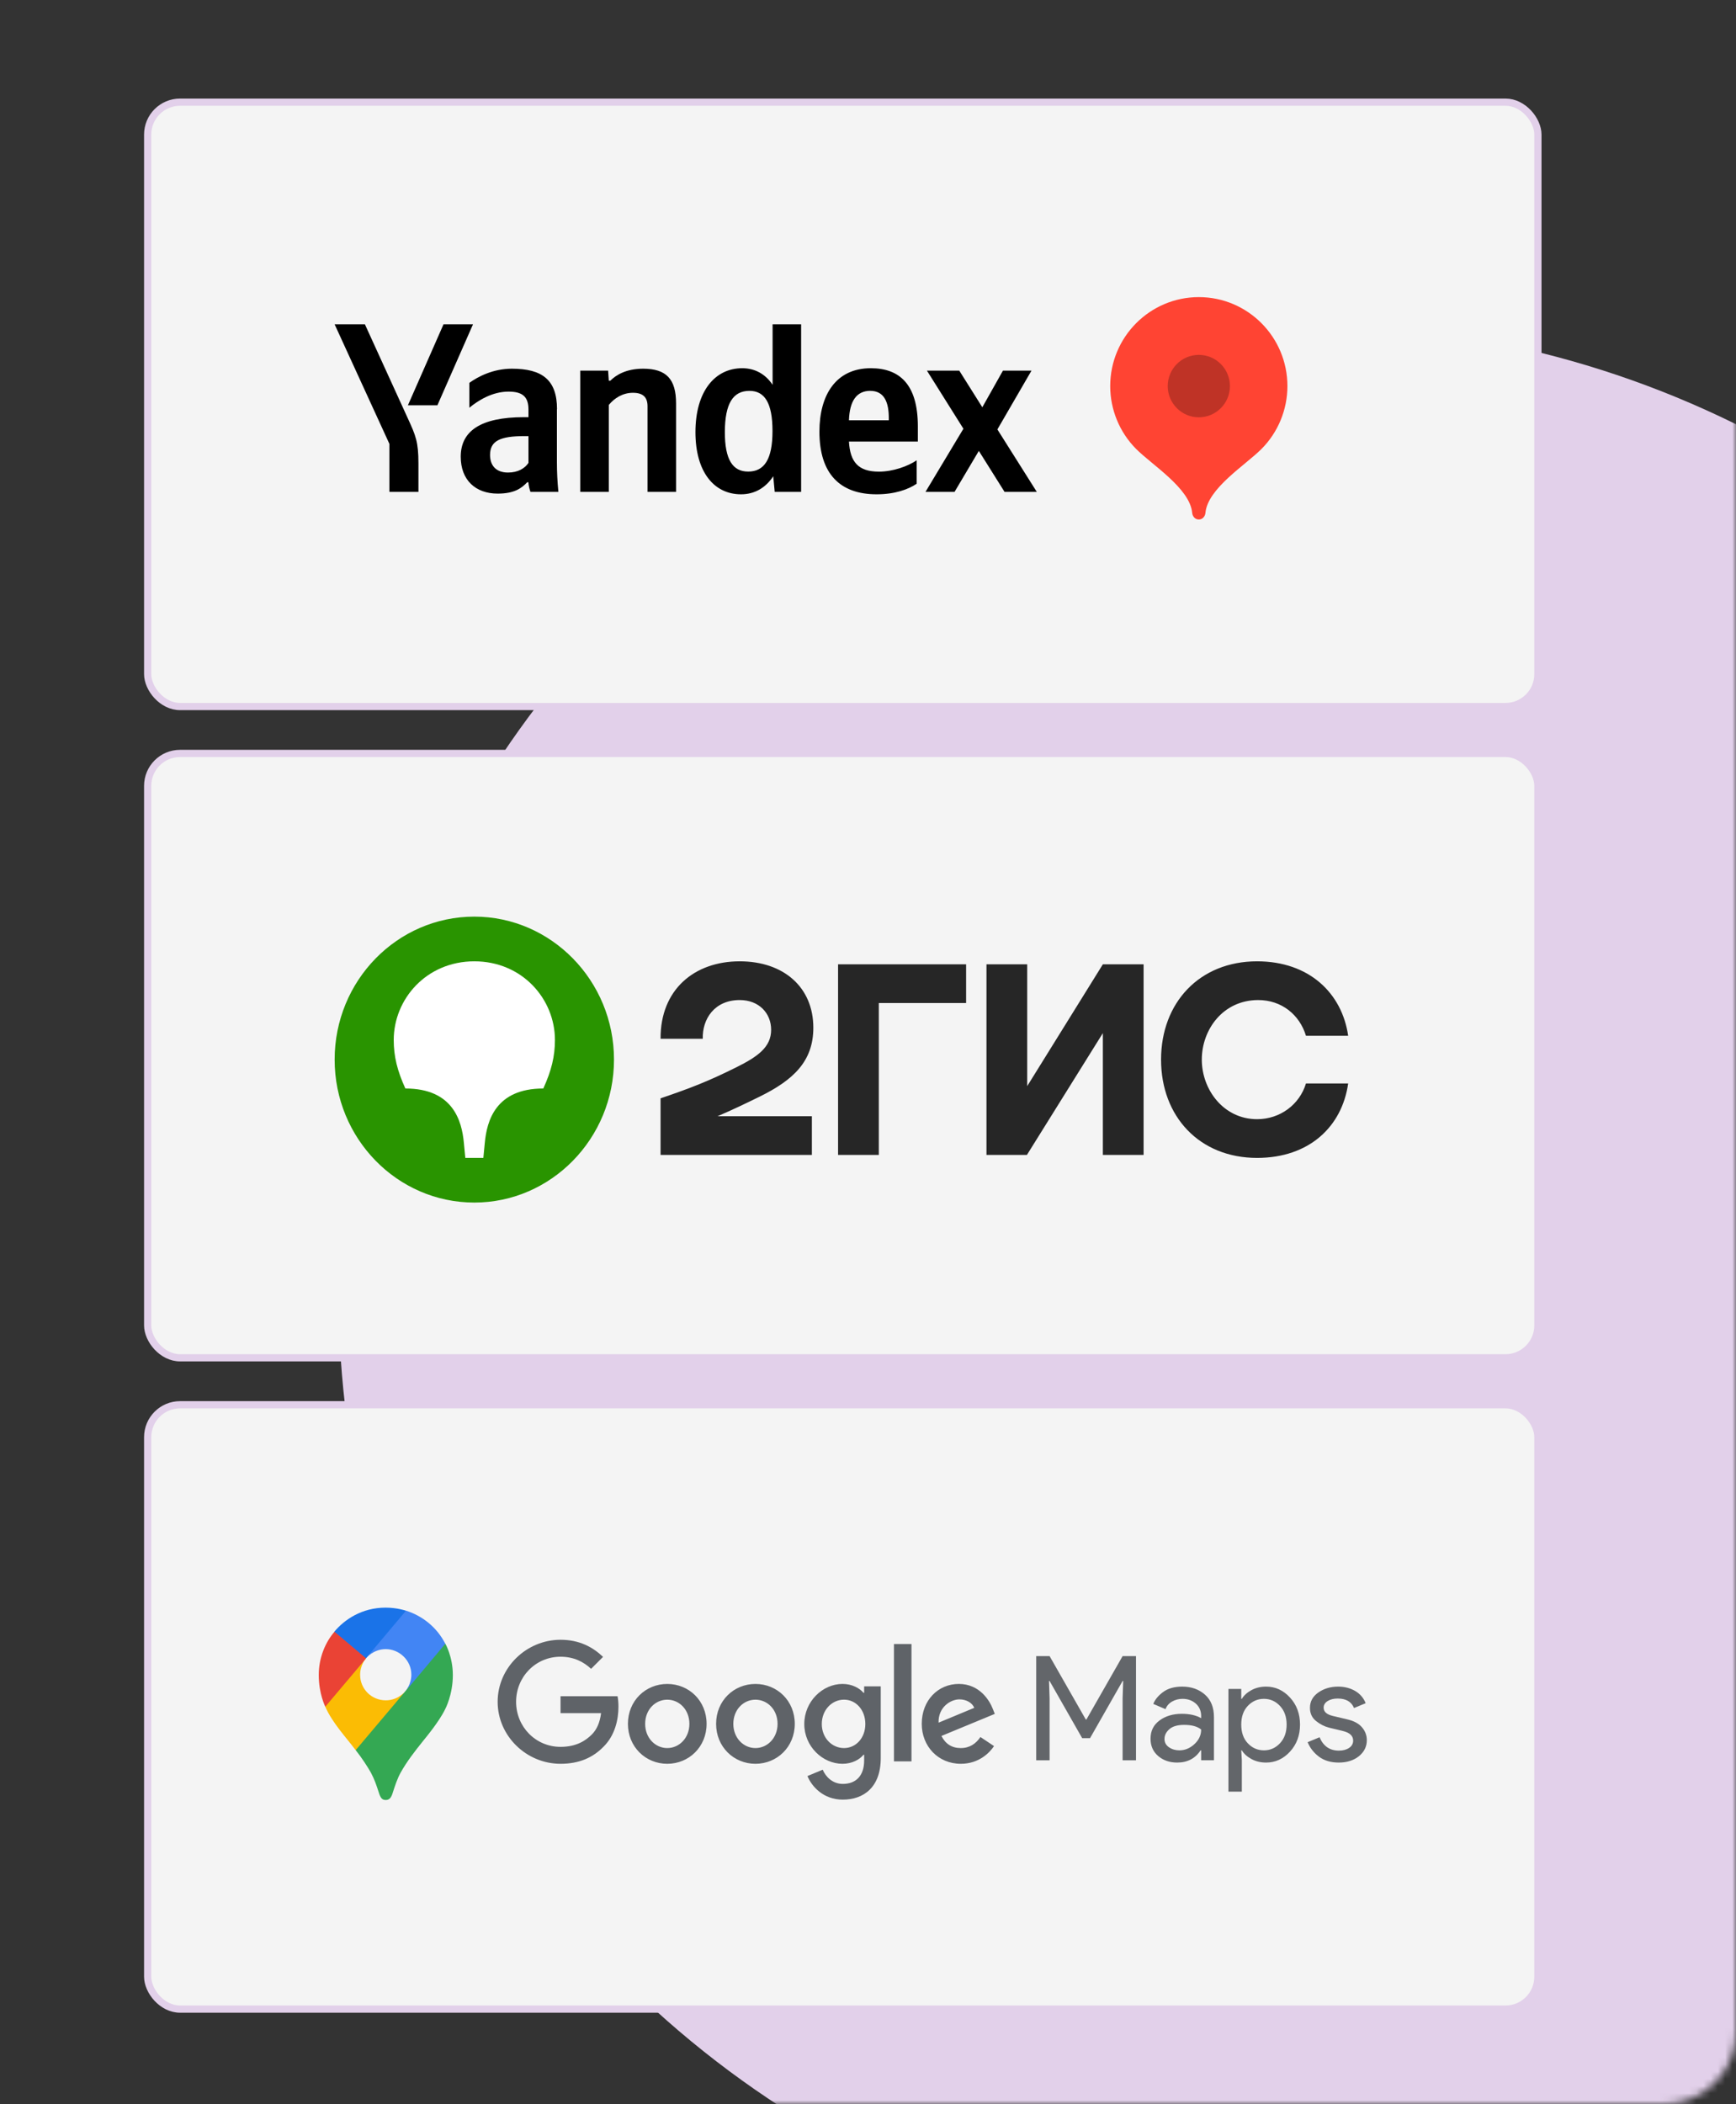 <?xml version="1.0" encoding="UTF-8"?> <svg xmlns="http://www.w3.org/2000/svg" width="241" height="292" viewBox="0 0 241 292" fill="none"><rect x="0" y="0" width="241" height="292" fill="#333333" stroke="none"/> <mask id="mask0_204_6" style="mask-type:alpha" maskUnits="userSpaceOnUse" x="0" y="0" width="241" height="292"> <rect width="241" height="292" rx="10" fill="white"></rect> </mask> <g mask="url(#mask0_204_6)"> <circle cx="181.5" cy="179.5" r="134.5" fill="#E2D0EA"></circle> <rect x="20.5" y="104.562" width="193" height="83.875" rx="4.5" fill="#F4F4F4" stroke="#E2D0EA"></rect> <path fill-rule="evenodd" clip-rule="evenodd" d="M65.847 166.893C76.511 166.893 85.237 158.004 85.237 147.052C85.237 136.1 76.511 127.211 65.847 127.211C55.144 127.211 46.457 136.1 46.457 147.052C46.457 158.004 55.144 166.893 65.847 166.893Z" fill="#299400"></path> <path fill-rule="evenodd" clip-rule="evenodd" d="M65.85 133.414C72.515 133.414 77.039 138.664 77.039 144.327C77.039 146.6 76.555 148.584 75.424 151.064C68.799 151.064 67.587 155.57 67.304 158.587L67.102 160.695H64.597L64.395 158.587C64.113 155.57 62.901 151.064 56.276 151.064C55.145 148.584 54.66 146.6 54.66 144.327C54.66 138.664 59.184 133.414 65.85 133.414Z" fill="white"></path> <path fill-rule="evenodd" clip-rule="evenodd" d="M102.691 133.414C96.389 133.414 91.663 137.341 91.703 144.161H97.561C97.48 141.433 99.177 138.788 102.691 138.788C105.357 138.788 107.054 140.606 107.054 142.921C107.054 145.319 105.196 146.641 102.206 148.129C98.288 150.072 95.945 150.982 91.703 152.428V160.282H112.709V154.908H99.621C101.646 154.045 103.617 153.096 105.398 152.222C110.124 149.907 112.911 147.303 112.911 142.632C112.911 137.01 108.791 133.414 102.691 133.414ZM122 139.201H134.119V133.827H116.345V160.282H122V139.201ZM142.602 133.827H136.947V160.282H142.562L153.105 143.376V160.282H158.76V133.827H153.105L142.602 150.734V133.827ZM187.159 150.362H181.301C180.413 153.296 177.706 155.322 174.515 155.322C169.869 155.322 166.84 151.23 166.84 147.055C166.84 142.88 169.788 138.788 174.676 138.788C177.908 138.788 180.413 140.813 181.301 143.748H187.159C186.31 137.837 181.746 133.414 174.515 133.414C166.516 133.414 161.184 139.16 161.184 147.055C161.184 154.95 166.516 160.695 174.515 160.695C181.746 160.695 186.31 156.355 187.159 150.362Z" fill="#262626"></path> <rect x="20.5" y="14.18" width="193" height="83.875" rx="4.5" fill="#F4F4F4" stroke="#E2D0EA"></rect> <g clip-path="url(#clip0_204_6)"> <path fill-rule="evenodd" clip-rule="evenodd" d="M102.87 68.599C104.74 68.599 106.273 67.723 107.345 66.095L107.549 68.266H111.216V45.008H107.255V53.407C106.258 51.897 104.778 51.102 103.046 51.102C99.217 51.102 96.545 54.349 96.545 59.972C96.545 65.514 99.136 68.599 102.87 68.599ZM127.26 67.132V63.88C126.022 64.719 123.953 65.456 122.017 65.456C119.117 65.456 118.017 64.085 117.855 61.281H127.421V59.163C127.421 53.31 124.854 51.102 120.892 51.102C116.053 51.102 113.756 54.806 113.756 59.906C113.756 65.756 116.618 68.599 121.694 68.599C124.223 68.599 126.089 67.928 127.26 67.132ZM84.531 56.182C85.271 55.283 86.423 54.512 87.862 54.512C89.261 54.512 89.893 55.121 89.893 56.387V68.266H93.854V55.983C93.854 52.64 92.526 51.169 89.286 51.169C86.921 51.169 85.522 52.044 84.721 52.84H84.516L84.422 51.439H80.554V68.265H84.516V56.182H84.531ZM77.328 56.791C77.328 52.706 75.259 51.169 71.055 51.169C68.445 51.169 66.352 52.273 65.156 53.135V56.587C66.419 55.549 68.355 54.349 70.599 54.349C72.493 54.349 73.365 55.026 73.365 56.83V57.896H72.735C66.661 57.896 63.961 59.862 63.961 63.381C63.961 66.633 66.03 68.504 69.091 68.504C71.43 68.504 72.426 67.737 73.19 66.928H73.352C73.38 67.362 73.512 67.928 73.646 68.266H77.517C77.384 66.899 77.313 65.523 77.313 64.152V56.791H77.328ZM139.459 68.266H143.934L138.463 59.596L143.195 51.44H139.232L136.371 56.52L133.173 51.44H128.684L133.746 59.501L128.48 68.266H132.514L135.887 62.576L139.459 68.266ZM104.043 54.245C106.178 54.245 107.241 55.953 107.241 59.825C107.241 63.734 106.111 65.447 103.867 65.447C101.702 65.447 100.626 63.771 100.626 59.959C100.64 55.983 101.77 54.245 104.043 54.245ZM120.821 54.245C122.785 54.245 123.388 55.888 123.388 57.991V58.33H117.855C117.945 55.644 118.913 54.24 120.826 54.24L120.821 54.245ZM73.365 64.242C72.867 64.986 71.928 65.581 70.527 65.581C68.862 65.581 68.032 64.609 68.032 63.138C68.032 61.2 69.399 60.524 72.8 60.524H73.365V64.242Z" fill="black"></path> <path fill-rule="evenodd" clip-rule="evenodd" d="M58.088 64.315V68.266H54.06V61.605L46.453 45.008H50.657L56.584 57.991C57.727 60.471 58.088 61.333 58.088 64.315ZM65.665 45.008H61.571L56.627 56.249H60.722L65.665 45.008Z" fill="black"></path> <path fill-rule="evenodd" clip-rule="evenodd" d="M166.425 41.234C159.632 41.238 154.125 46.766 154.125 53.583C154.125 56.852 155.42 59.992 157.722 62.306C159.95 64.543 165.194 67.777 165.504 71.174C165.551 71.682 165.919 72.097 166.425 72.097C166.931 72.097 167.299 71.682 167.345 71.174C167.655 67.776 172.895 64.547 175.122 62.313C177.427 60 178.725 56.856 178.725 53.583C178.726 46.766 173.218 41.236 166.425 41.234Z" fill="#FF4433"></path> <path opacity="0.251" fill-rule="evenodd" clip-rule="evenodd" d="M166.426 57.914C168.81 57.914 170.744 55.974 170.744 53.582C170.744 51.19 168.81 49.25 166.426 49.25C164.042 49.25 162.109 51.19 162.109 53.582C162.109 55.974 164.043 57.914 166.426 57.914Z" fill="black"></path> </g> <rect x="20.5" y="194.953" width="193" height="83.875" rx="4.5" fill="#F4F4F4" stroke="#E2D0EA"></rect> <path fill-rule="evenodd" clip-rule="evenodd" d="M130.296 239.074L135.25 237.016C134.977 236.324 134.159 235.841 133.194 235.841C131.955 235.841 130.234 236.932 130.296 239.074ZM136.109 241.067L137.997 242.326C137.389 243.228 135.92 244.781 133.381 244.781C130.234 244.781 127.961 242.345 127.961 239.241C127.961 235.944 130.255 233.699 133.108 233.699C135.985 233.699 137.389 235.987 137.851 237.226L138.102 237.856L130.693 240.919C131.261 242.032 132.141 242.599 133.381 242.599C134.618 242.599 135.48 241.989 136.109 241.067ZM124.103 244.446H126.537V228.159H124.103V244.446ZM120.13 239.261C120.13 237.31 118.829 235.881 117.17 235.881C115.493 235.881 114.085 237.31 114.085 239.261C114.085 241.192 115.493 242.599 117.17 242.599C118.829 242.599 120.13 241.192 120.13 239.261ZM122.27 234.036V243.984C122.27 248.077 119.858 249.757 117.003 249.757C114.315 249.757 112.7 247.952 112.092 246.483L114.212 245.6C114.59 246.502 115.514 247.572 117.005 247.572C118.831 247.572 119.965 246.44 119.965 244.319V243.523H119.881C119.336 244.195 118.285 244.781 116.964 244.781C114.193 244.781 111.654 242.367 111.654 239.261C111.654 236.133 114.193 233.699 116.964 233.699C118.288 233.699 119.336 234.285 119.881 234.936H119.965V234.034C119.963 234.036 122.27 234.036 122.27 234.036ZM95.704 239.241C95.704 237.246 94.283 235.884 92.634 235.884C90.985 235.884 89.564 237.248 89.564 239.241C89.564 241.213 90.985 242.599 92.634 242.599C94.28 242.599 95.704 241.213 95.704 239.241ZM98.093 239.241C98.093 242.431 95.64 244.781 92.632 244.781C89.623 244.781 87.171 242.431 87.171 239.241C87.171 236.03 89.623 233.701 92.632 233.701C95.642 233.701 98.093 236.03 98.093 239.241ZM107.945 239.241C107.945 237.246 106.523 235.884 104.874 235.884C103.226 235.884 101.804 237.248 101.804 239.241C101.804 241.213 103.226 242.599 104.874 242.599C106.523 242.599 107.945 241.213 107.945 239.241ZM110.335 239.241C110.335 242.431 107.883 244.781 104.874 244.781C101.866 244.781 99.413 242.431 99.413 239.241C99.413 236.03 101.866 233.701 104.874 233.701C107.883 233.701 110.335 236.03 110.335 239.241ZM77.816 244.781C73.073 244.781 69.086 240.919 69.086 236.176C69.086 231.433 73.075 227.57 77.818 227.57C80.444 227.57 82.31 228.599 83.717 229.944L82.059 231.603C81.051 230.657 79.687 229.923 77.818 229.923C74.356 229.923 71.647 232.715 71.647 236.178C71.647 239.641 74.356 242.431 77.818 242.431C80.063 242.431 81.343 241.529 82.164 240.711C82.837 240.041 83.277 239.074 83.444 237.753H77.818V235.403H85.73C85.816 235.822 85.857 236.327 85.857 236.872C85.857 238.636 85.373 240.818 83.823 242.372C82.308 243.944 80.376 244.781 77.816 244.781Z" fill="#5F6368"></path> <path d="M143.852 244.294V229.836H145.709L150.737 238.64H150.818L155.846 229.836H157.704V244.294H155.846V235.712L155.927 233.289H155.846L151.323 241.225H150.233L145.709 233.289H145.629L145.709 235.712V244.294H143.852Z" fill="#63666A"></path> <path d="M163.418 244.611C162.368 244.611 161.49 244.308 160.783 243.703C160.076 243.097 159.723 242.299 159.723 241.3C159.723 240.219 160.137 239.381 160.975 238.765C161.813 238.149 162.843 237.846 164.064 237.846C165.155 237.846 166.053 238.048 166.75 238.452V238.17C166.75 237.443 166.498 236.857 166.003 236.423C165.508 235.989 164.892 235.767 164.165 235.767C163.63 235.767 163.135 235.898 162.701 236.15C162.267 236.403 161.964 236.756 161.803 237.2L160.106 236.473C160.339 235.878 160.783 235.332 161.459 234.828C162.136 234.323 163.024 234.07 164.125 234.07C165.387 234.07 166.437 234.444 167.275 235.181C168.113 235.918 168.527 236.968 168.527 238.311V244.288H166.75V242.915H166.669C165.932 244.046 164.842 244.611 163.418 244.611ZM163.721 242.915C164.488 242.915 165.185 242.632 165.811 242.057C166.437 241.481 166.75 240.805 166.75 240.027C166.225 239.593 165.437 239.381 164.387 239.381C163.489 239.381 162.802 239.573 162.348 239.967C161.893 240.361 161.661 240.815 161.661 241.34C161.661 241.825 161.873 242.208 162.287 242.491C162.701 242.774 163.186 242.915 163.721 242.915Z" fill="#63666A"></path> <path d="M175.769 244.611C175.012 244.611 174.335 244.45 173.74 244.127C173.144 243.804 172.69 243.4 172.397 242.915H172.316L172.397 244.288V248.65H170.539V234.393H172.316V235.767H172.397C172.69 235.282 173.144 234.878 173.74 234.555C174.335 234.232 175.012 234.07 175.769 234.07C177.051 234.07 178.152 234.575 179.081 235.585C180.01 236.594 180.474 237.846 180.474 239.341C180.474 240.835 180.01 242.087 179.081 243.097C178.152 244.106 177.051 244.611 175.769 244.611ZM175.466 242.915C176.324 242.915 177.072 242.592 177.688 241.936C178.303 241.279 178.616 240.421 178.616 239.341C178.616 238.26 178.303 237.402 177.688 236.746C177.072 236.09 176.324 235.767 175.466 235.767C174.588 235.767 173.851 236.09 173.235 236.736C172.619 237.382 172.316 238.25 172.316 239.341C172.316 240.431 172.619 241.3 173.235 241.946C173.851 242.592 174.598 242.915 175.466 242.915Z" fill="#63666A"></path> <path d="M185.853 244.611C184.752 244.611 183.833 244.339 183.116 243.804C182.4 243.268 181.864 242.592 181.531 241.784L183.187 241.098C183.712 242.339 184.611 242.955 185.873 242.955C186.448 242.955 186.923 242.824 187.296 242.572C187.67 242.319 187.852 241.976 187.852 241.562C187.852 240.916 187.397 240.482 186.499 240.249L184.5 239.765C183.864 239.603 183.268 239.3 182.702 238.846C182.137 238.392 181.854 237.786 181.854 237.019C181.854 236.14 182.238 235.433 183.015 234.888C183.793 234.343 184.712 234.07 185.772 234.07C186.65 234.07 187.428 234.272 188.114 234.666C188.801 235.06 189.296 235.635 189.588 236.372L187.973 237.039C187.609 236.16 186.852 235.726 185.711 235.726C185.156 235.726 184.692 235.837 184.318 236.069C183.944 236.302 183.753 236.605 183.753 236.998C183.753 237.564 184.187 237.947 185.065 238.149L187.024 238.614C187.953 238.826 188.639 239.199 189.084 239.724C189.528 240.249 189.75 240.845 189.75 241.501C189.75 242.39 189.386 243.127 188.66 243.723C187.933 244.308 186.994 244.611 185.853 244.611Z" fill="#63666A"></path> <path d="M49.379 242.889C50.205 243.92 51.042 245.213 51.482 245.995C52.019 247.012 52.239 247.699 52.638 248.924C52.873 249.599 53.093 249.805 53.56 249.805C54.069 249.805 54.301 249.46 54.481 248.924C54.852 247.769 55.141 246.89 55.594 246.05C56.486 244.442 57.616 243.011 58.714 241.637C59.016 241.252 60.942 238.984 61.809 237.184C61.809 237.184 62.866 235.217 62.866 232.467C62.866 229.897 61.821 228.109 61.821 228.109L58.796 228.921L56.953 233.759L56.498 234.42L56.403 234.544L56.278 234.695L56.072 234.942L55.771 235.243L54.134 236.576L50.051 238.94L49.379 242.889Z" fill="#34A853"></path> <path d="M45.152 236.855C46.155 239.138 48.067 241.131 49.374 242.89L56.29 234.696C56.29 234.696 55.313 235.974 53.554 235.974C51.587 235.974 49.993 234.407 49.993 232.428C49.993 231.066 50.805 230.133 50.805 230.133L46.114 231.384L45.152 236.855Z" fill="#FBBC04"></path> <path d="M56.377 223.531C58.672 224.273 60.639 225.826 61.822 228.124L56.294 234.709C56.294 234.709 57.105 233.762 57.105 232.414C57.105 230.392 55.401 228.868 53.558 228.868C51.811 228.868 50.809 230.134 50.809 230.134V225.979L56.377 223.531Z" fill="#4285F4"></path> <path d="M46.422 226.436C47.795 224.799 50.203 223.109 53.529 223.109C55.138 223.109 56.36 223.535 56.36 223.535L50.808 230.135H46.877L46.422 226.436Z" fill="#1A73E8"></path> <path d="M45.157 236.861C45.157 236.861 44.25 235.059 44.25 232.462C44.25 230.002 45.212 227.855 46.435 226.453L50.821 230.15L45.157 236.861Z" fill="#EA4335"></path> </g> <defs> <clipPath id="clip0_204_6"> <rect width="132.273" height="30.864" fill="white" transform="translate(46.453 41.234)"></rect> </clipPath> </defs> </svg> 